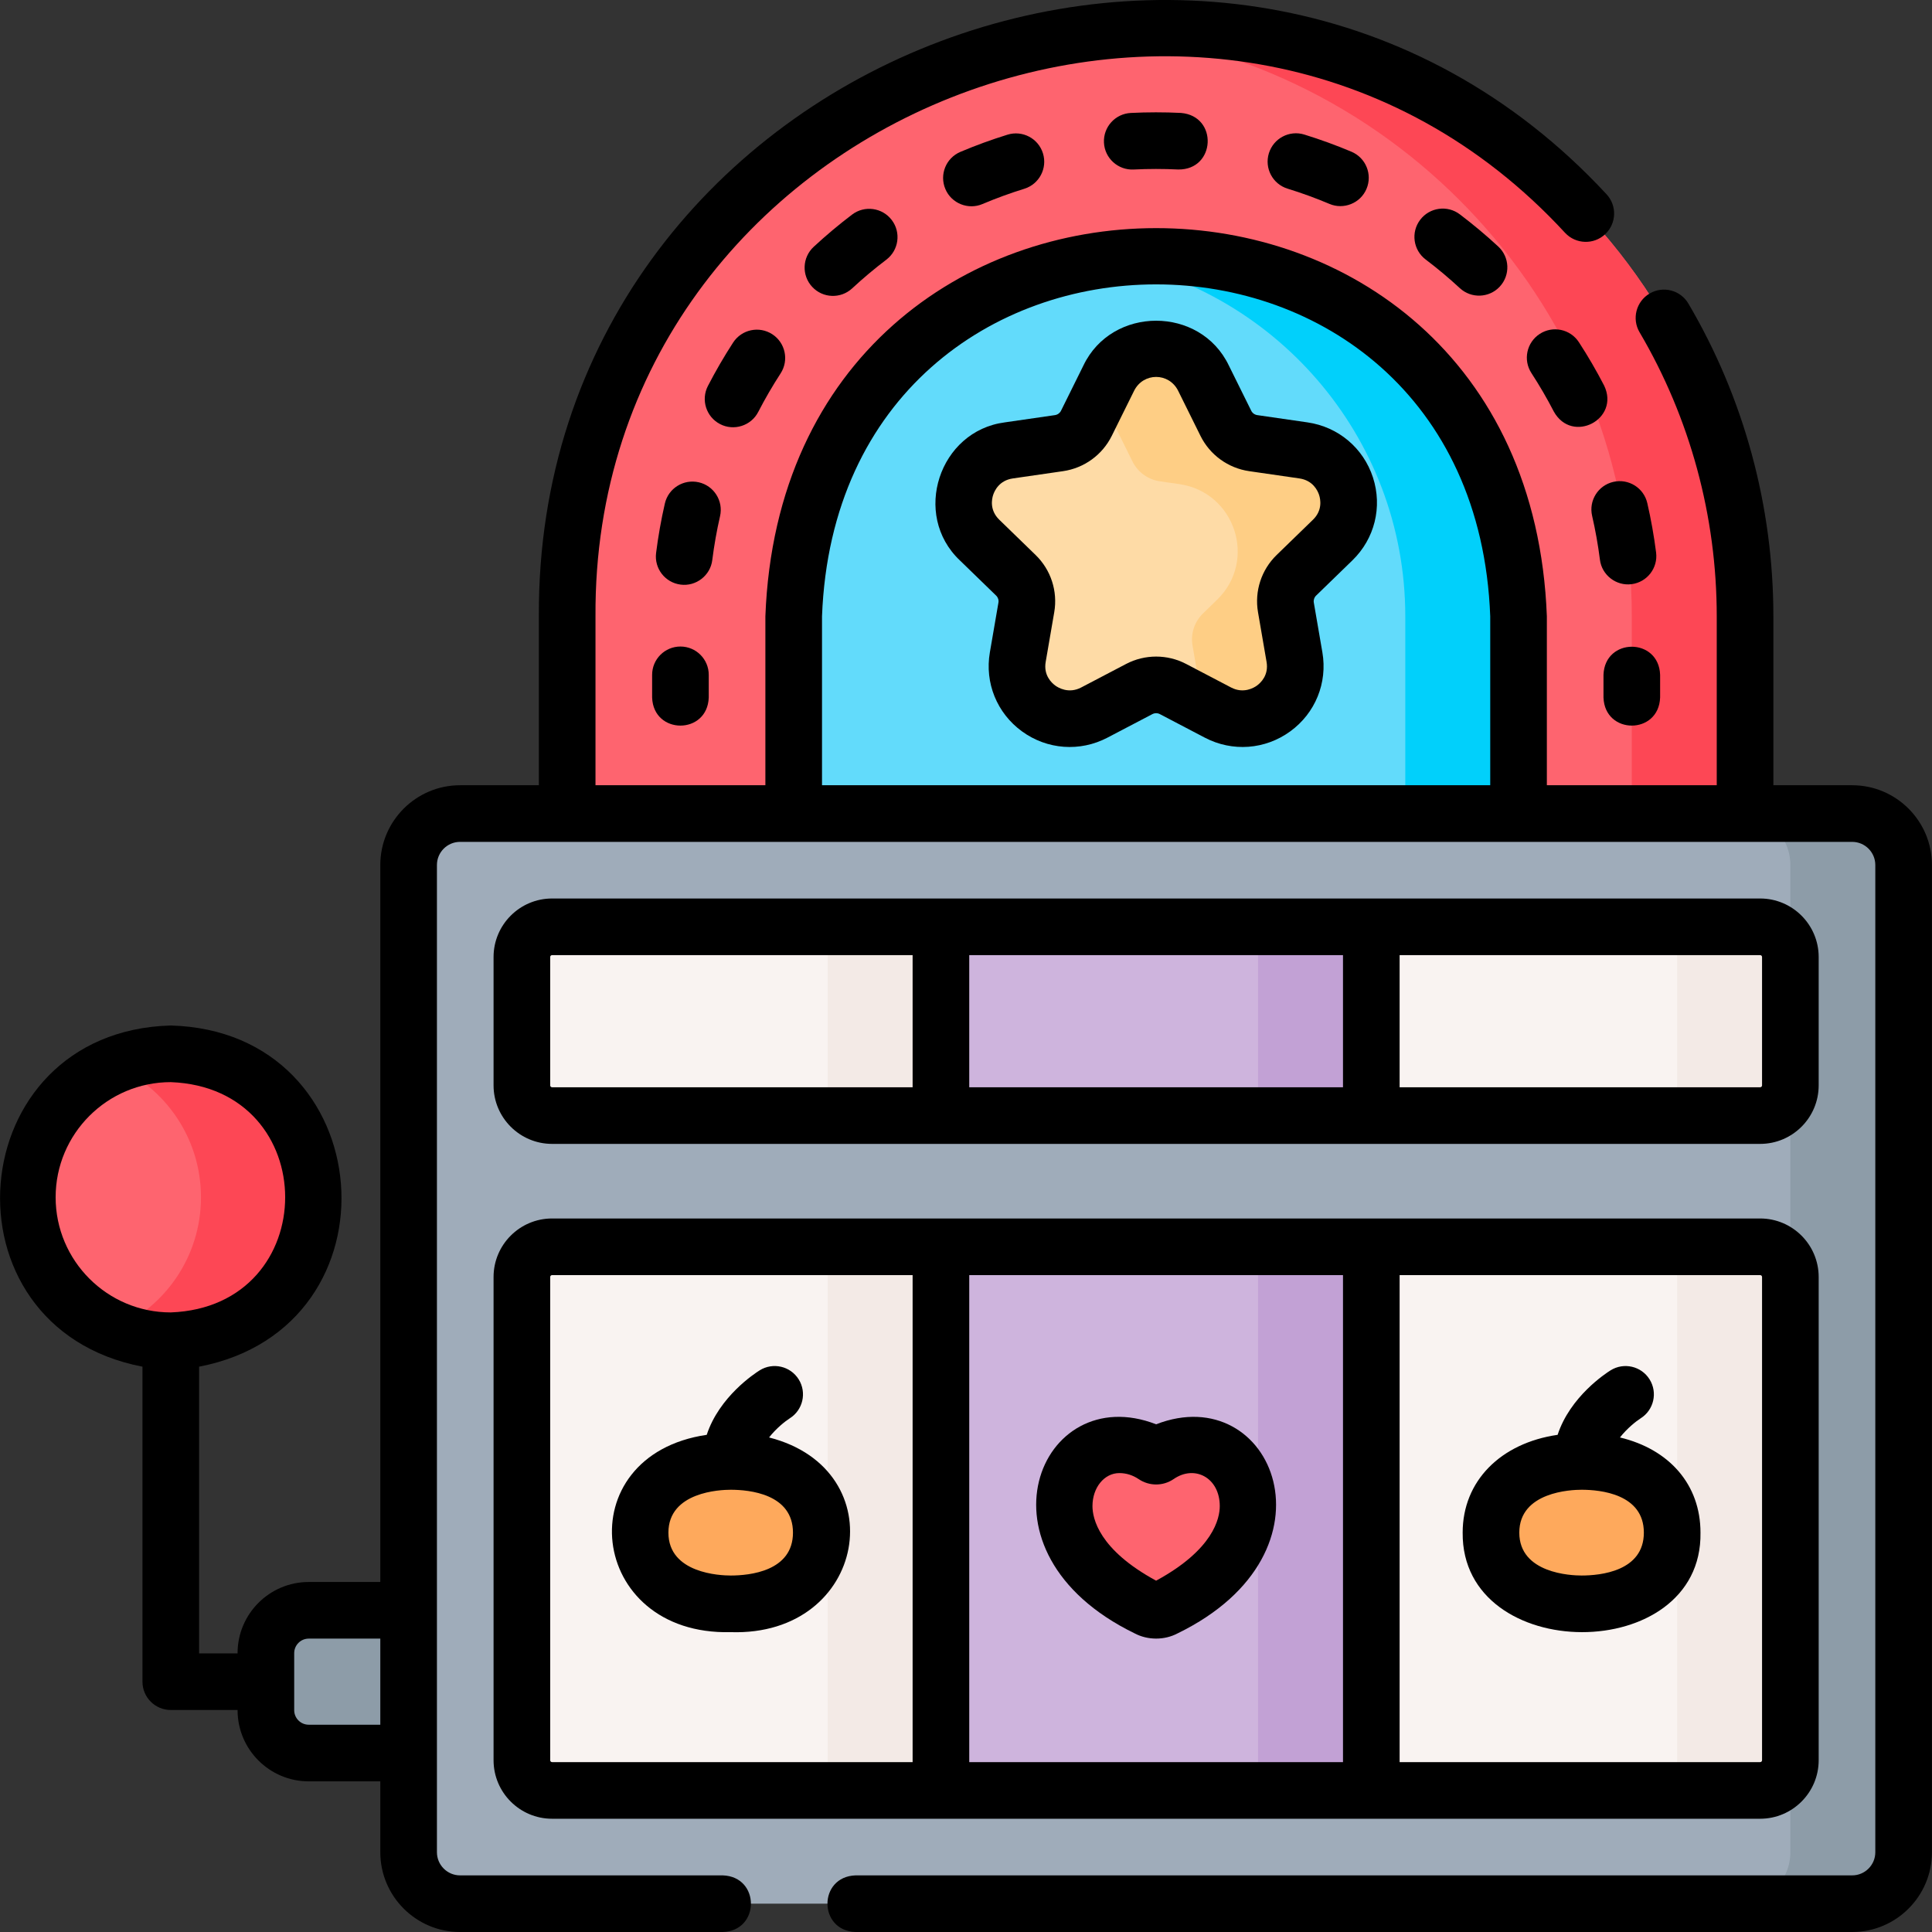 <svg id="Layer_1" enable-background="new 0 0 511.753 511.753" height="512" viewBox="0 0 511.753 511.753" width="512" xmlns="http://www.w3.org/2000/svg"><rect x="0" y="0" width="511.753" height="511.753" fill="#333333" stroke="none"/><g><path d="m490.608 504.253h-368.743c-7.527 0-13.628-6.102-13.628-13.628v-261.5c0-7.527 6.102-13.628 13.628-13.628h368.744c7.527 0 13.628 6.102 13.628 13.628v261.5c-.001 7.526-6.102 13.628-13.629 13.628z" fill="#9facba"/><path d="m490.608 215.496h-30c7.527 0 13.628 6.102 13.628 13.628v261.5c0 7.527-6.102 13.628-13.628 13.628h30c7.527 0 13.628-6.102 13.628-13.628v-261.5c0-7.526-6.101-13.628-13.628-13.628z" fill="#8d9ca8"/><path d="m138.236 466.253v-128c0-4.418 3.582-8 8-8h320c4.418 0 8 3.582 8 8v128c0 4.418-3.582 8-8 8h-320c-4.418 0-8-3.582-8-8z" fill="#f9f3f1"/><path d="m466.236 330.253h-30c4.418 0 8 3.582 8 8v128c0 4.418-3.582 8-8 8h30c4.418 0 8-3.582 8-8v-128c0-4.418-3.581-8-8-8z" fill="#f3eae6"/><path d="m234.236 345.253h144v114h-144z" fill="#ceb4dd" transform="matrix(0 1 -1 0 708.489 96.016)"/><path d="m333.236 330.253h30v144h-30z" fill="#c2a1d5"/><path d="m219.236 330.253h30v144h-30z" fill="#f3eae6"/><path d="m138.236 287.496v-34c0-4.418 3.582-8 8-8h320c4.418 0 8 3.582 8 8v34c0 4.418-3.582 8-8 8h-320c-4.418 0-8-3.581-8-8z" fill="#f9f3f1"/><path d="m219.236 245.496h30v50h-30z" fill="#f3eae6"/><path d="m466.236 245.496h-30c4.418 0 8 3.582 8 8v34c0 4.418-3.582 8-8 8h30c4.418 0 8-3.582 8-8v-34c0-4.418-3.581-8-8-8z" fill="#f3eae6"/><path d="m462.236 215.496h-312v-52.244c0-86.156 69.844-156 156-156 86.156 0 156 69.844 156 156z" fill="#fe646f"/><path d="m306.237 7.253c-5.061 0-10.063.25-15 .721 79.118 7.549 141 74.183 141 155.279v52.244h30v-52.244c-.001-86.157-69.844-156-156-156z" fill="#fd4755"/><path d="m210.236 215.496v-52.244c0-52.935 43.065-96 96-96s96 43.065 96 96v52.244z" fill="#62dbfb"/><path d="m306.236 67.253c-5.102 0-10.111.404-15 1.175 45.835 7.223 81 46.993 81 94.825v52.244h30v-52.244c0-52.935-43.065-96-96-96z" fill="#01d0fb"/><path d="m296.493 382.695c3.783 0 6.926 1.273 9.312 2.878.263.177.601.177.864 0 2.386-1.605 5.529-2.878 9.312-2.878 8.195 0 14.615 7.134 14.615 16.24 0 5.833-2.874 17.101-22.121 27.059-.702.366-1.47.547-2.238.547s-1.537-.181-2.238-.547c-19.247-9.958-22.12-21.226-22.12-27.059-.001-9.106 6.419-16.24 14.614-16.24z" fill="#fe646f"/><circle cx="45.236" cy="317.137" fill="#fe646f" r="38"/><path d="m45.236 279.137c-5.328 0-10.397 1.101-15 3.081 13.526 5.818 23 19.261 23 34.919 0 15.659-9.474 29.101-23 34.919 4.603 1.98 9.672 3.081 15 3.081 20.987 0 38-17.013 38-38s-17.013-38-38-38z" fill="#fd4755"/><path d="m318.769 100.135 5.943 11.996c1.403 2.832 4.115 4.795 7.253 5.249l13.29 1.924c11.463 1.659 16.04 15.692 7.746 23.747l-9.617 9.338c-2.27 2.205-3.306 5.381-2.77 8.494l2.27 13.185c1.958 11.373-10.025 20.046-20.278 14.676l-11.887-6.225c-2.806-1.47-6.159-1.47-8.965 0l-11.887 6.225c-10.253 5.37-22.236-3.303-20.278-14.676l2.27-13.185c.536-3.113-.5-6.289-2.77-8.494l-9.617-9.338c-8.295-8.054-3.718-22.088 7.746-23.747l13.29-1.924c3.138-.454 5.85-2.417 7.253-5.249l5.943-11.996c5.126-10.347 19.939-10.347 25.065 0z" fill="#fedba6"/><g><path d="m345.255 119.305-13.29-1.924c-3.137-.454-5.85-2.417-7.253-5.249l-5.943-11.996c-5.126-10.348-19.939-10.348-25.065 0l-2.899 5.851c1.28 1.142 2.387 2.557 3.23 4.257l5.943 11.996c1.403 2.832 4.115 4.795 7.253 5.249l5.163.747c14.788 2.141 20.692 20.243 9.992 30.633l-3.736 3.628c-2.27 2.204-3.306 5.381-2.77 8.494l2.27 13.185c.137.796.199 1.576.205 2.341l4.251 2.226c10.253 5.37 22.236-3.303 20.278-14.676l-2.27-13.185c-.536-3.113.5-6.289 2.77-8.494l9.616-9.338c8.296-8.053 3.718-22.086-7.745-23.745z" fill="#fece85"/></g><path d="m281.236 213.496h50v114h-50z" fill="#ceb4dd" transform="matrix(0 1 -1 0 576.733 -35.74)"/><path d="m333.236 245.496h30v50h-30z" fill="#c2a1d5"/><path d="m108.236 464.349h-26.458c-6.268 0-11.349-5.081-11.349-11.349v-15.109c0-6.268 5.081-11.349 11.349-11.349h26.458z" fill="#8d9ca8"/><ellipse cx="193.547" cy="405.968" fill="#fea95c" rx="23.997" ry="18.859"/><ellipse cx="418.932" cy="405.968" fill="#fea95c" rx="23.997" ry="18.859"/><g><path d="m300.523 432.64c3.482 1.856 7.928 1.858 11.398.015 44.308-21.568 25.177-67.397-5.684-55.384-30.865-12.015-49.978 33.817-5.714 55.369zm-4.03-42.445c1.821 0 3.546.539 5.116 1.595 2.812 1.896 6.442 1.897 9.244.006 5.598-3.895 12.239-.363 12.242 7.139 0 3.237-1.67 11.518-16.86 19.757-15.186-8.229-16.858-16.519-16.858-19.757 0-4.9 3.126-8.74 7.116-8.74z"/><path d="m346.329 111.882-13.29-1.924c-.697-.101-1.298-.533-1.606-1.156l-5.943-11.997c-7.569-15.806-30.94-15.801-38.506 0l-5.942 11.996c-.31.623-.91 1.056-1.607 1.156l-13.29 1.924c-17.415 2.278-24.662 24.476-11.896 36.551l9.618 9.338c.493.479.719 1.167.603 1.839l-2.271 13.186c-1.391 8.077 1.867 16.095 8.502 20.927 6.684 4.868 15.373 5.479 22.647 1.666l11.888-6.226c.626-.328 1.375-.33 2.005 0l11.887 6.225c7.306 3.826 15.981 3.186 22.647-1.666 6.635-4.832 9.893-12.851 8.502-20.928l-2.271-13.184c-.116-.673.109-1.362.604-1.841l9.618-9.338c5.895-5.725 7.984-14.132 5.452-21.941-2.539-7.828-9.188-13.426-17.351-14.607zm1.447 25.789-9.616 9.337c-4.048 3.929-5.894 9.59-4.938 15.147l2.271 13.185c.607 3.529-1.58 5.551-2.55 6.257-.767.559-3.527 2.246-6.857.503l-11.886-6.225c-4.986-2.612-10.94-2.613-15.925 0l-11.887 6.225c-3.327 1.743-6.091.056-6.857-.503-.97-.706-3.157-2.728-2.55-6.256l2.271-13.188c.955-5.555-.891-11.217-4.938-15.145l-9.617-9.338c-2.58-2.505-2.003-5.417-1.635-6.553.372-1.146 1.625-3.869 5.23-4.39l13.29-1.924c5.579-.808 10.4-4.3 12.899-9.342l5.943-11.997c2.45-4.829 9.167-4.837 11.623 0l5.943 11.997c2.499 5.042 7.32 8.534 12.899 9.342l13.29 1.924c3.604.521 4.858 3.244 5.229 4.39.37 1.136.949 4.048-1.632 6.554z"/><path d="m490.609 207.996h-20.872v-44.744c0-29.185-7.785-57.832-22.514-82.845-2.102-3.568-6.697-4.758-10.269-2.657-3.569 2.102-4.759 6.699-2.657 10.269 13.372 22.708 20.439 48.724 20.439 75.234v44.744h-45v-44.744c-5.219-137.153-201.83-137.049-207 0v44.744h-45v-44.744c-.809-133.218 166.615-199.47 256.845-101.557 2.832 3.02 7.578 3.176 10.601.34 3.021-2.833 3.175-7.58.341-10.601-99.731-107.538-283.543-35.006-282.787 111.818v44.744h-20.872c-11.65 0-21.128 9.478-21.128 21.128v189.917h-18.958c-10.394 0-18.85 8.456-18.85 18.849v.055h-10.192v-75.937c54.377-10.438 48.293-88.858-7.501-90.371-55.804 1.52-61.865 79.942-7.499 90.371v83.437c0 4.142 3.357 7.5 7.5 7.5h17.692v.054c0 10.394 8.456 18.85 18.85 18.85h18.958v18.775c0 11.65 9.478 21.128 21.128 21.128h69.598c9.931-.344 9.923-14.659 0-15h-69.598c-3.379 0-6.128-2.749-6.128-6.128v-261.5c0-3.379 2.749-6.128 6.128-6.128h368.744c3.379 0 6.128 2.749 6.128 6.128v261.5c0 3.379-2.749 6.128-6.128 6.128h-263.983c-9.931.344-9.923 14.659 0 15h263.983c11.65 0 21.128-9.478 21.128-21.128v-261.5c0-11.651-9.477-21.129-21.127-21.129zm-475.873 109.142c0-16.818 13.683-30.5 30.5-30.5 40.407 1.534 40.396 59.473 0 61-16.817 0-30.5-13.683-30.5-30.5zm67.042 139.711c-2.123 0-3.85-1.727-3.85-3.85v-15.109c0-2.123 1.727-3.849 3.85-3.849h18.958v22.808zm135.958-248.853v-44.744c4.464-117.276 172.578-117.187 177 0v44.744z"/><path d="m130.736 466.253c0 8.547 6.953 15.5 15.5 15.5h320c8.547 0 15.5-6.953 15.5-15.5v-128c0-8.547-6.953-15.5-15.5-15.5h-320c-8.547 0-15.5 6.953-15.5 15.5zm336-128v128c0 .276-.225.5-.5.5h-95.5v-129h95.5c.276 0 .5.224.5.5zm-111-.5v129h-99v-129zm-210 .5c0-.276.225-.5.5-.5h95.5v129h-95.5c-.275 0-.5-.224-.5-.5z"/><path d="m146.236 302.996h320c8.547 0 15.5-6.953 15.5-15.5v-34c0-8.547-6.953-15.5-15.5-15.5h-320c-8.547 0-15.5 6.953-15.5 15.5v34c0 8.547 6.954 15.5 15.5 15.5zm320.5-49.5v34c0 .276-.225.5-.5.5h-95.5v-35h95.5c.276 0 .5.225.5.5zm-111-.5v35h-99v-35zm-210 .5c0-.276.225-.5.5-.5h95.5v35h-95.5c-.275 0-.5-.224-.5-.5z"/><path d="m180.236 171.253c-4.143 0-7.5 3.358-7.5 7.5v6c.344 9.931 14.659 9.923 15 0v-6c0-4.142-3.357-7.5-7.5-7.5z"/><path d="m225.705 56.838c-3.513 2.665-6.937 5.539-10.175 8.542-3.037 2.816-3.216 7.562-.399 10.599 2.822 3.042 7.568 3.211 10.599.399 2.878-2.668 5.919-5.222 9.04-7.589 3.301-2.503 3.946-7.208 1.443-10.508-2.503-3.299-7.207-3.945-10.508-1.443z"/><path d="m190.726 136.737c.926-4.037-1.598-8.061-5.635-8.986-4.036-.92-8.06 1.597-8.986 5.635-.986 4.304-1.767 8.708-2.319 13.088-.518 4.11 2.394 7.861 6.504 8.379 4.029.535 7.878-2.377 8.379-6.503.488-3.887 1.181-7.794 2.057-11.613z"/><path d="m200.843 109.114c1.795-3.479 3.789-6.913 5.927-10.206 2.255-3.475 1.267-8.119-2.208-10.375-3.474-2.256-8.119-1.267-10.374 2.208-2.407 3.708-4.652 7.575-6.675 11.494-1.899 3.681-.455 8.205 3.226 10.104 3.605 1.882 8.196.492 10.104-3.225z"/><path d="m424.907 102.134c-2.025-3.918-4.273-7.783-6.683-11.487-2.259-3.473-6.905-4.456-10.377-2.198-3.472 2.259-4.456 6.904-2.197 10.376 2.139 3.288 4.135 6.718 5.933 10.196 4.859 8.69 17.602 2.022 13.324-6.887z"/><path d="m436.34 133.265c-.929-4.037-4.955-6.553-8.992-5.625-4.036.93-6.555 4.955-5.625 8.992.878 3.811 1.573 7.717 2.067 11.609.504 4.127 4.357 7.033 8.386 6.496 4.108-.522 7.017-4.276 6.495-8.385-.558-4.388-1.342-8.791-2.331-13.087z"/><path d="m266.884 35.671c-4.217 1.303-8.42 2.837-12.492 4.559-3.814 1.614-5.6 6.015-3.985 9.83 1.614 3.854 6.108 5.587 9.829 3.986 3.61-1.527 7.337-2.888 11.076-4.042 3.958-1.223 6.175-5.422 4.952-9.38-1.223-3.959-5.421-6.173-9.38-4.953z"/><path d="m345.48 35.638c-3.951-1.217-8.156 1-9.376 4.959-1.219 3.958 1.001 8.156 4.96 9.376 3.737 1.152 7.466 2.509 11.081 4.034 3.722 1.597 8.215-.14 9.825-3.996 1.61-3.816-.179-8.215-3.995-9.825-4.076-1.72-8.28-3.25-12.495-4.548z"/><path d="m376.178 58.226c-2.501 3.302-1.852 8.006 1.45 10.507 3.126 2.367 6.17 4.918 9.048 7.583 3.033 2.809 7.779 2.637 10.599-.408 2.814-3.04 2.632-7.785-.407-10.599-3.239-2.999-6.665-5.87-10.183-8.534-3.303-2.502-8.008-1.851-10.507 1.451z"/><path d="m299.539 29.919c-4.137.205-7.324 3.726-7.119 7.862.195 4.144 3.765 7.335 7.863 7.119 3.916-.194 7.914-.196 11.804-.004 9.942.132 10.625-14.154.734-14.982-4.379-.215-8.873-.214-13.282.005z"/><path d="m424.736 178.753v6c.344 9.931 14.659 9.923 15 0v-6c-.344-9.931-14.659-9.924-15 0z"/><path d="m193.547 432.327c36.117 1.176 43.697-43.025 10.167-51.57 1.889-2.416 4.289-4.308 5.472-5.064 3.496-2.195 4.562-6.806 2.38-10.314-2.191-3.518-6.815-4.595-10.331-2.405-1.276.794-10.717 6.957-14.035 17.086-36.969 5.427-31.653 53.209 6.347 52.267zm0-37.718c4.96 0 16.497 1.107 16.497 11.359s-11.537 11.359-16.497 11.359c-2.755 0-16.497-.548-16.497-11.359s13.742-11.359 16.497-11.359z"/><path d="m387.435 405.968c-.332 35.042 63.559 35.249 62.994 0 0-12.723-8.246-22.073-21.33-25.21 1.891-2.418 4.294-4.312 5.476-5.066 3.493-2.196 4.558-6.805 2.375-10.312-2.189-3.519-6.814-4.593-10.33-2.405-1.276.794-10.716 6.957-14.034 17.086-15.086 2.19-25.151 12.228-25.151 25.907zm31.497-11.359c4.96 0 16.497 1.107 16.497 11.359s-11.537 11.359-16.497 11.359c-2.755 0-16.497-.548-16.497-11.359s13.742-11.359 16.497-11.359z"/></g></g></svg>